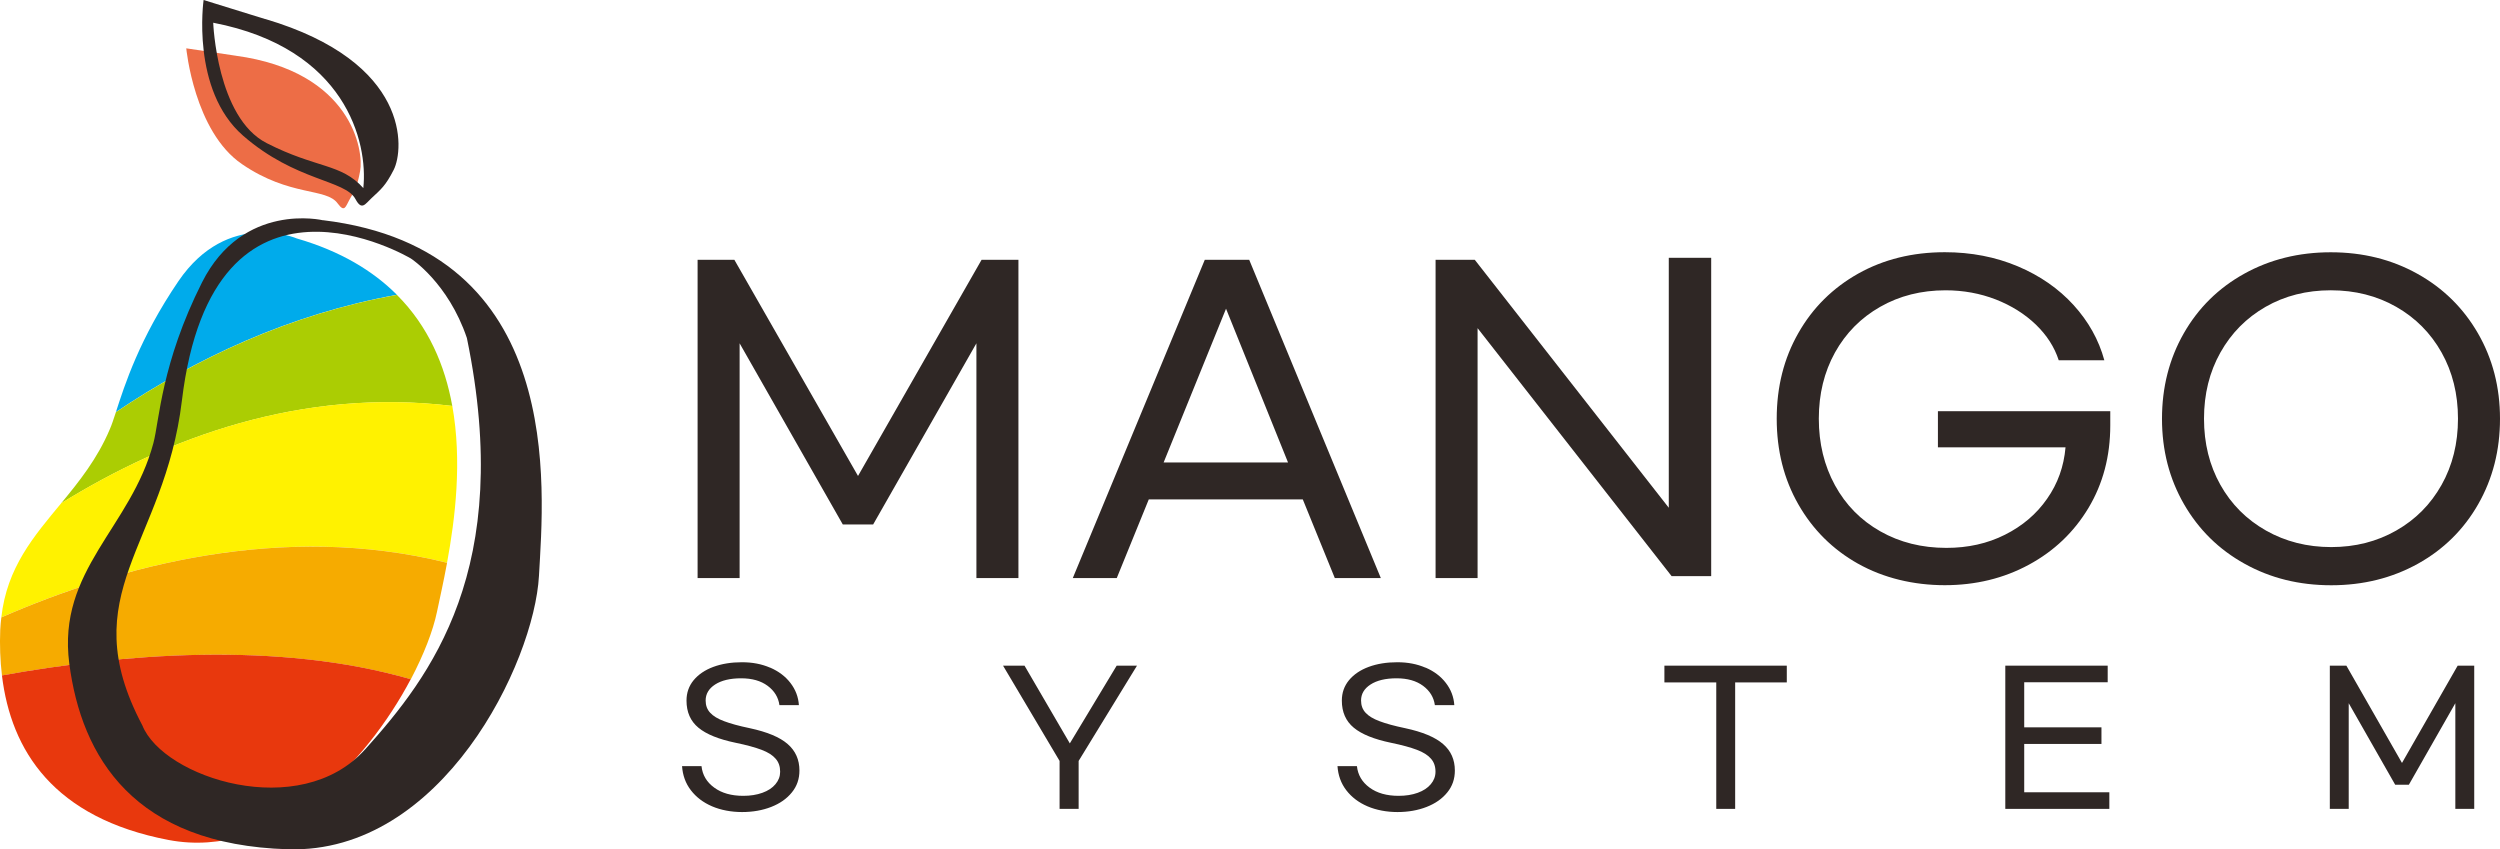<svg width="156" height="53" viewBox="0 0 156 53" fill="none" xmlns="http://www.w3.org/2000/svg">
<g clip-path="url(#clip0_1_3)">
<path d="M45.825 16.213L53.54 29.7L61.25 16.213H63.55V36.071H60.928V21.422L54.485 32.726H52.59L46.152 21.422V36.071H43.53V16.213H45.825Z" fill="#2F2725"/>
<path d="M81.294 31.162H71.684L69.686 36.071H66.942L75.178 16.213H77.951L86.163 36.071H83.292L81.294 31.162ZM80.373 28.858L76.504 19.263L72.61 28.858H80.373Z" fill="#2F2725"/>
<path d="M92.026 16.212L104.132 31.684V16.086H106.778V35.949H104.307L92.201 20.477V36.07H89.58V16.212H92.026Z" fill="#2F2725"/>
<path d="M115.95 35.18C114.361 34.289 113.118 33.05 112.217 31.472C111.315 29.894 110.867 28.112 110.867 26.127C110.867 24.142 111.315 22.361 112.217 20.783C113.113 19.204 114.361 17.97 115.95 17.074C117.538 16.184 119.342 15.738 121.354 15.738C123.002 15.738 124.522 16.034 125.911 16.619C127.3 17.205 128.46 18.014 129.391 19.035C130.322 20.061 130.965 21.209 131.311 22.482H128.465C128.197 21.654 127.719 20.913 127.032 20.25C126.34 19.587 125.511 19.069 124.537 18.686C123.562 18.309 122.519 18.115 121.403 18.115C119.888 18.115 118.528 18.459 117.324 19.146C116.115 19.834 115.18 20.783 114.502 21.998C113.83 23.213 113.494 24.588 113.494 26.127C113.494 27.667 113.83 29.051 114.502 30.281C115.175 31.511 116.12 32.469 117.334 33.156C118.547 33.844 119.922 34.188 121.452 34.188C122.802 34.188 124.02 33.916 125.107 33.369C126.199 32.822 127.076 32.077 127.739 31.123C128.406 30.174 128.786 29.105 128.889 27.914H120.926V25.658H131.681V26.548C131.681 28.465 131.228 30.179 130.322 31.694C129.415 33.205 128.177 34.386 126.603 35.238C125.029 36.09 123.279 36.516 121.35 36.516C119.42 36.516 117.534 36.071 115.945 35.175" fill="#2F2725"/>
<path d="M140.064 35.179C138.456 34.288 137.198 33.049 136.282 31.461C135.366 29.873 134.908 28.097 134.908 26.131C134.908 24.166 135.361 22.389 136.267 20.801C137.174 19.213 138.431 17.974 140.035 17.083C141.638 16.192 143.441 15.742 145.439 15.742C147.437 15.742 149.236 16.188 150.844 17.083C152.447 17.974 153.71 19.213 154.626 20.801C155.542 22.389 156 24.166 156 26.131C156 28.097 155.547 29.873 154.64 31.461C153.734 33.049 152.477 34.288 150.873 35.179C149.265 36.07 147.467 36.52 145.469 36.52C143.47 36.52 141.672 36.075 140.064 35.179ZM149.523 33.107C150.732 32.42 151.672 31.471 152.355 30.256C153.037 29.041 153.378 27.666 153.378 26.126C153.378 24.587 153.037 23.212 152.355 21.997C151.672 20.782 150.727 19.833 149.523 19.145C148.315 18.458 146.955 18.114 145.444 18.114C143.933 18.114 142.574 18.458 141.375 19.145C140.176 19.833 139.235 20.782 138.553 21.997C137.871 23.212 137.53 24.587 137.53 26.126C137.53 27.666 137.871 29.041 138.553 30.256C139.235 31.471 140.186 32.42 141.399 33.107C142.613 33.794 143.972 34.138 145.469 34.138C146.965 34.138 148.32 33.794 149.523 33.107Z" fill="#2F2725"/>
<path d="M48.067 41.663C48.589 41.891 49.013 42.21 49.324 42.617C49.641 43.028 49.817 43.488 49.851 44.001H48.637C48.569 43.512 48.325 43.111 47.901 42.796C47.477 42.481 46.927 42.326 46.244 42.326C45.562 42.326 45.016 42.457 44.621 42.714C44.227 42.97 44.032 43.304 44.032 43.711C44.032 44.016 44.124 44.272 44.315 44.476C44.5 44.679 44.792 44.858 45.187 45.003C45.582 45.154 46.113 45.299 46.785 45.439C47.872 45.672 48.662 46.001 49.149 46.427C49.641 46.853 49.885 47.405 49.885 48.082C49.885 48.605 49.729 49.06 49.412 49.447C49.095 49.84 48.666 50.14 48.121 50.353C47.575 50.566 46.966 50.672 46.303 50.672C45.64 50.672 44.982 50.551 44.431 50.314C43.881 50.077 43.442 49.743 43.111 49.312C42.779 48.881 42.599 48.378 42.56 47.806H43.774C43.832 48.358 44.095 48.804 44.568 49.147C45.036 49.491 45.64 49.66 46.381 49.66C46.824 49.66 47.219 49.598 47.57 49.472C47.921 49.346 48.194 49.167 48.389 48.934C48.584 48.702 48.681 48.445 48.681 48.155C48.681 47.826 48.589 47.555 48.398 47.342C48.213 47.124 47.921 46.94 47.526 46.79C47.131 46.64 46.59 46.49 45.903 46.349C44.855 46.131 44.081 45.822 43.584 45.41C43.086 44.999 42.838 44.437 42.838 43.716C42.838 43.232 42.984 42.81 43.281 42.447C43.579 42.089 43.988 41.808 44.509 41.615C45.031 41.421 45.63 41.324 46.293 41.324C46.956 41.324 47.531 41.436 48.057 41.663" fill="#2F2725"/>
<path d="M67.307 47.482V50.474H66.118V47.482L62.59 41.537H63.93L66.757 46.388L69.681 41.537H70.948L67.307 47.482Z" fill="#2F2725"/>
<path d="M88.966 41.663C89.492 41.891 89.911 42.21 90.223 42.617C90.54 43.028 90.715 43.488 90.749 44.001H89.536C89.468 43.512 89.224 43.111 88.8 42.796C88.376 42.481 87.825 42.326 87.143 42.326C86.461 42.326 85.915 42.457 85.52 42.714C85.125 42.97 84.93 43.304 84.93 43.711C84.93 44.016 85.023 44.272 85.213 44.476C85.398 44.679 85.691 44.858 86.085 45.003C86.48 45.154 87.011 45.299 87.684 45.439C88.771 45.672 89.555 46.001 90.047 46.427C90.54 46.853 90.783 47.405 90.783 48.082C90.783 48.605 90.627 49.06 90.311 49.447C89.994 49.84 89.565 50.14 89.019 50.353C88.473 50.566 87.864 50.672 87.201 50.672C86.538 50.672 85.881 50.551 85.33 50.314C84.779 50.077 84.341 49.743 84.009 49.312C83.678 48.881 83.498 48.378 83.459 47.806H84.672C84.731 48.358 84.994 48.804 85.462 49.147C85.929 49.491 86.534 49.66 87.274 49.66C87.718 49.66 88.113 49.598 88.464 49.472C88.814 49.346 89.087 49.167 89.282 48.934C89.477 48.702 89.575 48.445 89.575 48.155C89.575 47.826 89.482 47.555 89.292 47.342C89.107 47.124 88.814 46.94 88.42 46.79C88.025 46.64 87.484 46.49 86.797 46.349C85.749 46.131 84.974 45.822 84.477 45.41C83.98 44.999 83.731 44.437 83.731 43.716C83.731 43.232 83.878 42.81 84.175 42.447C84.472 42.089 84.882 41.808 85.403 41.615C85.924 41.421 86.524 41.324 87.187 41.324C87.85 41.324 88.425 41.436 88.951 41.663" fill="#2F2725"/>
<path d="M108.274 42.583V50.474H107.095V42.583H103.859V41.537H111.496V42.583H108.274Z" fill="#2F2725"/>
<path d="M131.52 41.537V42.573H126.311V45.386H131.131V46.422H126.311V49.438H131.623V50.474H125.131V41.537H131.52Z" fill="#2F2725"/>
<path d="M146.414 41.537L149.884 47.608L153.359 41.537H154.392V50.474H153.213V43.88L150.313 48.968H149.46L146.56 43.88V50.474H145.381V41.537H146.414Z" fill="#2F2725"/>
<path d="M14.708 3.476L11.623 3.016C11.623 3.016 12.115 8.21 15.103 10.243C18.095 12.291 20.366 11.705 21.073 12.698C21.502 13.288 21.57 12.882 21.794 12.485C22.125 11.889 22.291 11.667 22.471 10.674C22.71 9.425 21.965 4.458 14.703 3.476" fill="#ED6D46"/>
<path d="M16.55 1.191L12.705 0C12.705 0 11.896 5.625 15.176 8.472C18.451 11.323 21.541 11.217 22.184 12.427C22.574 13.158 22.783 12.737 23.178 12.369C23.773 11.812 24.05 11.609 24.567 10.597C25.215 9.319 25.639 3.878 16.555 1.186M16.643 8.932C13.524 7.344 13.304 1.418 13.304 1.418C21.57 3.011 22.978 8.874 22.671 11.735C21.282 10.186 19.762 10.524 16.643 8.932Z" fill="#2F2725"/>
<path d="M18.524 14.881C18.524 14.881 14.216 13.027 11.136 17.543C8.699 21.126 7.778 24.03 7.232 25.715C12.189 22.38 18.071 19.601 24.767 18.395C23.281 16.909 21.263 15.675 18.524 14.881Z" fill="#00ABEB"/>
<path d="M3.826 31.399C10.419 27.323 18.792 24.19 28.222 25.333C27.769 22.811 26.741 20.375 24.767 18.4C18.076 19.606 12.193 22.385 7.232 25.72C7.086 26.161 6.969 26.524 6.852 26.785C6.072 28.63 4.942 30.043 3.821 31.399" fill="#ABCD03"/>
<path d="M27.896 35.116C28.408 32.337 28.841 28.76 28.223 25.328C18.792 24.185 10.42 27.317 3.826 31.393C2.106 33.47 0.429 35.411 0.083 38.524C7.496 35.295 17.647 32.56 27.896 35.116Z" fill="#FFF200"/>
<path d="M27.896 35.117C17.647 32.561 7.495 35.297 0.083 38.526C0.054 38.777 0.029 39.029 0.015 39.3C-0.024 40.249 0.01 41.212 0.122 42.151C7.534 40.811 17.306 39.978 25.634 42.389C26.448 40.84 27.018 39.368 27.267 38.182C27.438 37.364 27.676 36.318 27.896 35.122" fill="#F6AB00"/>
<path d="M0.122 42.152C0.687 46.838 3.343 51.045 10.522 52.415C17.174 53.678 22.872 47.612 25.63 42.384C17.301 39.973 7.53 40.811 0.117 42.147" fill="#E8380D"/>
<path d="M20.147 13.744C20.147 13.744 15.161 12.558 12.608 17.617C10.059 22.68 9.942 26.268 9.572 27.648C8.173 32.929 3.563 35.558 4.323 41.401C5.083 47.244 8.358 52.71 17.969 52.995C27.579 53.286 33.335 41.357 33.632 35.926C33.934 30.489 35.347 15.574 20.147 13.739M22.779 46.765C18.714 51.301 10.191 48.541 8.88 45.259C4.518 37.015 10.259 34.076 11.35 25.004C13.305 8.758 25.639 16.131 25.639 16.131C25.639 16.131 27.964 17.631 29.134 21.093C32.106 35.509 26.848 42.229 22.779 46.77" fill="#2F2725"/>
</g>
<defs>
<clipPath id="clip0_1_3">
<rect width="156" height="53" fill="white"/>
</clipPath>
</defs>
</svg>
